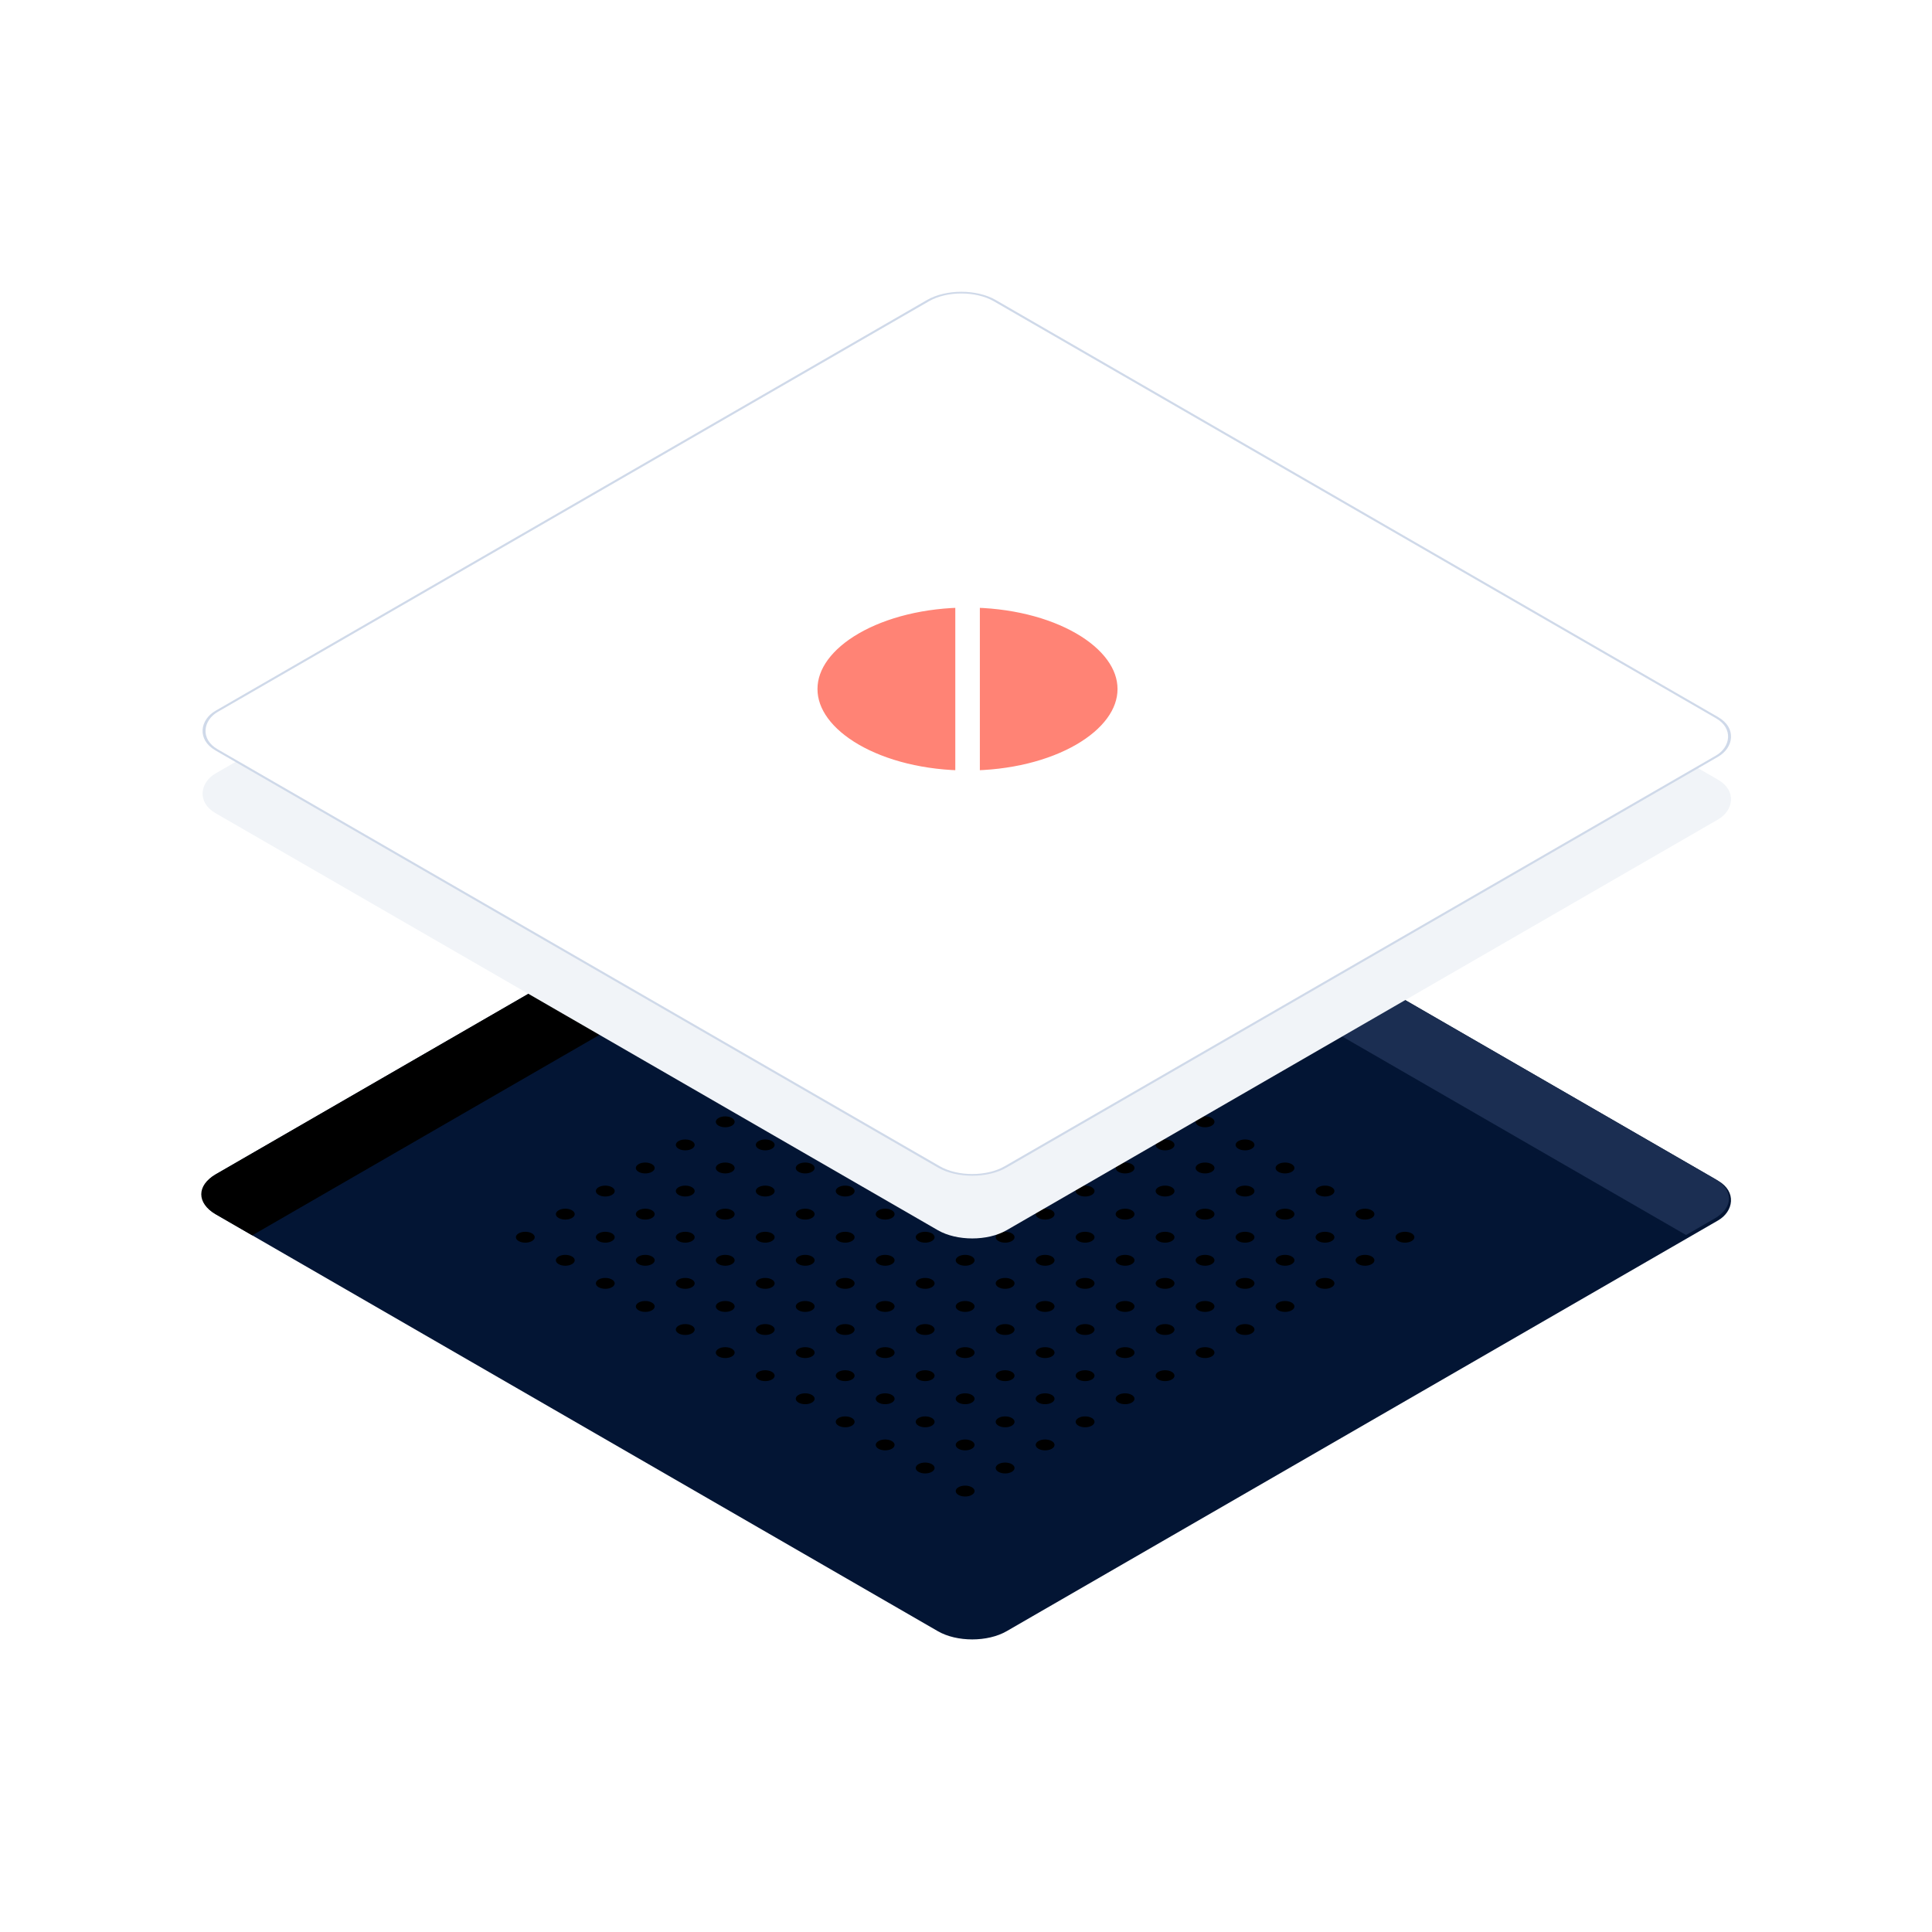 <svg width="800" height="800" viewBox="0 0 800 800" fill="none" xmlns="http://www.w3.org/2000/svg">
<rect width="800" height="800" fill="white"/>
<rect width="378.264" height="373.064" rx="16.444" transform="matrix(0.866 0.5 -0.866 0.5 398.083 308)" fill="#031534"/>
<g style="mix-blend-mode:multiply">
<circle cx="3.186" cy="3.186" r="3.186" transform="matrix(0.866 0.5 -0.866 0.5 399.646 404)" fill="black"/>
<circle cx="3.186" cy="3.186" r="3.186" transform="matrix(0.866 0.5 -0.866 0.5 498.987 461.337)" fill="black"/>
<circle cx="3.186" cy="3.186" r="3.186" transform="matrix(0.866 0.5 -0.866 0.5 449.315 432.668)" fill="black"/>
<circle cx="3.186" cy="3.186" r="3.186" transform="matrix(0.866 0.5 -0.866 0.5 548.657 490.005)" fill="black"/>
<circle cx="3.186" cy="3.186" r="3.186" transform="matrix(0.866 0.5 -0.866 0.5 416.202 413.556)" fill="black"/>
<circle cx="3.186" cy="3.186" r="3.186" transform="matrix(0.866 0.5 -0.866 0.5 515.544 470.893)" fill="black"/>
<circle cx="3.186" cy="3.186" r="3.186" transform="matrix(0.866 0.5 -0.866 0.5 465.873 442.225)" fill="black"/>
<circle cx="3.186" cy="3.186" r="3.186" transform="matrix(0.866 0.5 -0.866 0.5 565.214 499.562)" fill="black"/>
<circle cx="3.186" cy="3.186" r="3.186" transform="matrix(0.866 0.5 -0.866 0.5 432.76 423.112)" fill="black"/>
<circle cx="3.186" cy="3.186" r="3.186" transform="matrix(0.866 0.5 -0.866 0.5 532.101 480.449)" fill="black"/>
<circle cx="3.186" cy="3.186" r="3.186" transform="matrix(0.866 0.5 -0.866 0.5 482.43 451.781)" fill="black"/>
<circle cx="3.186" cy="3.186" r="3.186" transform="matrix(0.866 0.5 -0.866 0.5 581.771 509.118)" fill="black"/>
<circle cx="3.186" cy="3.186" r="3.186" transform="matrix(0.866 0.5 -0.866 0.5 333.417 442.225)" fill="black"/>
<circle cx="3.186" cy="3.186" r="3.186" transform="matrix(0.866 0.5 -0.866 0.5 432.76 499.562)" fill="black"/>
<circle cx="3.186" cy="3.186" r="3.186" transform="matrix(0.866 0.5 -0.866 0.5 383.088 470.893)" fill="black"/>
<circle cx="3.186" cy="3.186" r="3.186" transform="matrix(0.866 0.5 -0.866 0.5 482.43 528.23)" fill="black"/>
<circle cx="3.186" cy="3.186" r="3.186" transform="matrix(0.866 0.5 -0.866 0.5 349.975 451.781)" fill="black"/>
<circle cx="3.186" cy="3.186" r="3.186" transform="matrix(0.866 0.5 -0.866 0.5 449.315 509.118)" fill="black"/>
<circle cx="3.186" cy="3.186" r="3.186" transform="matrix(0.866 0.5 -0.866 0.5 399.646 480.449)" fill="black"/>
<circle cx="3.186" cy="3.186" r="3.186" transform="matrix(0.866 0.5 -0.866 0.5 498.986 537.786)" fill="black"/>
<circle cx="3.186" cy="3.186" r="3.186" transform="matrix(0.866 0.5 -0.866 0.5 366.531 461.337)" fill="black"/>
<circle cx="3.186" cy="3.186" r="3.186" transform="matrix(0.866 0.5 -0.866 0.5 465.873 518.674)" fill="black"/>
<circle cx="3.186" cy="3.186" r="3.186" transform="matrix(0.866 0.5 -0.866 0.5 416.202 490.005)" fill="black"/>
<circle cx="3.186" cy="3.186" r="3.186" transform="matrix(0.866 0.5 -0.866 0.5 515.544 547.342)" fill="black"/>
<circle cx="3.186" cy="3.186" r="3.186" transform="matrix(0.866 0.5 -0.866 0.5 366.532 423.113)" fill="black"/>
<circle cx="3.186" cy="3.186" r="3.186" transform="matrix(0.866 0.5 -0.866 0.5 465.874 480.449)" fill="black"/>
<circle cx="3.186" cy="3.186" r="3.186" transform="matrix(0.866 0.5 -0.866 0.5 416.202 451.781)" fill="black"/>
<circle cx="3.186" cy="3.186" r="3.186" transform="matrix(0.866 0.5 -0.866 0.5 515.544 509.118)" fill="black"/>
<circle cx="3.186" cy="3.186" r="3.186" transform="matrix(0.866 0.5 -0.866 0.5 383.089 432.669)" fill="black"/>
<circle cx="3.186" cy="3.186" r="3.186" transform="matrix(0.866 0.5 -0.866 0.5 482.43 490.006)" fill="black"/>
<circle cx="3.186" cy="3.186" r="3.186" transform="matrix(0.866 0.5 -0.866 0.5 432.76 461.337)" fill="black"/>
<circle cx="3.186" cy="3.186" r="3.186" transform="matrix(0.866 0.5 -0.866 0.5 532.101 518.674)" fill="black"/>
<circle cx="3.186" cy="3.186" r="3.186" transform="matrix(0.866 0.5 -0.866 0.5 399.646 442.225)" fill="black"/>
<circle cx="3.186" cy="3.186" r="3.186" transform="matrix(0.866 0.5 -0.866 0.5 498.987 499.562)" fill="black"/>
<circle cx="3.186" cy="3.186" r="3.186" transform="matrix(0.866 0.5 -0.866 0.5 449.316 470.893)" fill="black"/>
<circle cx="3.186" cy="3.186" r="3.186" transform="matrix(0.866 0.5 -0.866 0.5 548.658 528.23)" fill="black"/>
<circle cx="3.186" cy="3.186" r="3.186" transform="matrix(0.866 0.5 -0.866 0.5 300.305 461.337)" fill="black"/>
<circle cx="3.186" cy="3.186" r="3.186" transform="matrix(0.866 0.5 -0.866 0.5 399.646 518.674)" fill="black"/>
<circle cx="3.186" cy="3.186" r="3.186" transform="matrix(0.866 0.5 -0.866 0.5 349.975 490.005)" fill="black"/>
<circle cx="3.186" cy="3.186" r="3.186" transform="matrix(0.866 0.5 -0.866 0.5 449.316 547.342)" fill="black"/>
<circle cx="3.186" cy="3.186" r="3.186" transform="matrix(0.866 0.5 -0.866 0.5 316.861 470.893)" fill="black"/>
<circle cx="3.186" cy="3.186" r="3.186" transform="matrix(0.866 0.5 -0.866 0.5 416.202 528.23)" fill="black"/>
<circle cx="3.186" cy="3.186" r="3.186" transform="matrix(0.866 0.5 -0.866 0.5 366.532 499.562)" fill="black"/>
<circle cx="3.186" cy="3.186" r="3.186" transform="matrix(0.866 0.5 -0.866 0.5 465.873 556.898)" fill="black"/>
<circle cx="3.186" cy="3.186" r="3.186" transform="matrix(0.866 0.5 -0.866 0.5 333.418 480.449)" fill="black"/>
<circle cx="3.186" cy="3.186" r="3.186" transform="matrix(0.866 0.5 -0.866 0.5 432.76 537.786)" fill="black"/>
<circle cx="3.186" cy="3.186" r="3.186" transform="matrix(0.866 0.5 -0.866 0.5 383.089 509.118)" fill="black"/>
<circle cx="3.186" cy="3.186" r="3.186" transform="matrix(0.866 0.5 -0.866 0.5 482.431 566.454)" fill="black"/>
<circle cx="3.186" cy="3.186" r="3.186" transform="matrix(0.866 0.5 -0.866 0.5 267.19 480.449)" fill="black"/>
<circle cx="3.186" cy="3.186" r="3.186" transform="matrix(0.866 0.5 -0.866 0.5 366.531 537.786)" fill="black"/>
<circle cx="3.186" cy="3.186" r="3.186" transform="matrix(0.866 0.5 -0.866 0.5 316.86 509.118)" fill="black"/>
<circle cx="3.186" cy="3.186" r="3.186" transform="matrix(0.866 0.5 -0.866 0.5 416.202 566.455)" fill="black"/>
<circle cx="3.186" cy="3.186" r="3.186" transform="matrix(0.866 0.5 -0.866 0.5 283.747 490.005)" fill="black"/>
<circle cx="3.186" cy="3.186" r="3.186" transform="matrix(0.866 0.5 -0.866 0.5 383.088 547.342)" fill="black"/>
<circle cx="3.186" cy="3.186" r="3.186" transform="matrix(0.866 0.5 -0.866 0.5 333.418 518.674)" fill="black"/>
<circle cx="3.186" cy="3.186" r="3.186" transform="matrix(0.866 0.5 -0.866 0.5 432.759 576.011)" fill="black"/>
<circle cx="3.186" cy="3.186" r="3.186" transform="matrix(0.866 0.5 -0.866 0.5 300.304 499.562)" fill="black"/>
<circle cx="3.186" cy="3.186" r="3.186" transform="matrix(0.866 0.5 -0.866 0.5 399.646 556.898)" fill="black"/>
<circle cx="3.186" cy="3.186" r="3.186" transform="matrix(0.866 0.5 -0.866 0.5 349.975 528.23)" fill="black"/>
<circle cx="3.186" cy="3.186" r="3.186" transform="matrix(0.866 0.5 -0.866 0.5 449.315 585.567)" fill="black"/>
<circle cx="3.186" cy="3.186" r="3.186" transform="matrix(0.866 0.5 -0.866 0.5 234.077 499.562)" fill="black"/>
<circle cx="3.186" cy="3.186" r="3.186" transform="matrix(0.866 0.5 -0.866 0.5 333.419 556.898)" fill="black"/>
<circle cx="3.186" cy="3.186" r="3.186" transform="matrix(0.866 0.5 -0.866 0.5 283.747 528.23)" fill="black"/>
<circle cx="3.186" cy="3.186" r="3.186" transform="matrix(0.866 0.5 -0.866 0.5 383.089 585.567)" fill="black"/>
<circle cx="3.186" cy="3.186" r="3.186" transform="matrix(0.866 0.5 -0.866 0.5 250.634 509.118)" fill="black"/>
<circle cx="3.186" cy="3.186" r="3.186" transform="matrix(0.866 0.5 -0.866 0.5 349.976 566.455)" fill="black"/>
<circle cx="3.186" cy="3.186" r="3.186" transform="matrix(0.866 0.5 -0.866 0.5 300.305 537.786)" fill="black"/>
<circle cx="3.186" cy="3.186" r="3.186" transform="matrix(0.866 0.5 -0.866 0.5 399.646 595.123)" fill="black"/>
<circle cx="3.186" cy="3.186" r="3.186" transform="matrix(0.866 0.5 -0.866 0.5 267.19 518.674)" fill="black"/>
<circle cx="3.186" cy="3.186" r="3.186" transform="matrix(0.866 0.5 -0.866 0.5 366.532 576.011)" fill="black"/>
<circle cx="3.186" cy="3.186" r="3.186" transform="matrix(0.866 0.5 -0.866 0.5 316.861 547.342)" fill="black"/>
<circle cx="3.186" cy="3.186" r="3.186" transform="matrix(0.866 0.5 -0.866 0.5 416.203 604.679)" fill="black"/>
<circle cx="3.186" cy="3.186" r="3.186" transform="matrix(0.866 0.5 -0.866 0.5 383.089 413.556)" fill="black"/>
<circle cx="3.186" cy="3.186" r="3.186" transform="matrix(0.866 0.5 -0.866 0.5 482.431 470.893)" fill="black"/>
<circle cx="3.186" cy="3.186" r="3.186" transform="matrix(0.866 0.5 -0.866 0.5 432.759 442.225)" fill="black"/>
<circle cx="3.186" cy="3.186" r="3.186" transform="matrix(0.866 0.5 -0.866 0.5 532.101 499.562)" fill="black"/>
<circle cx="3.186" cy="3.186" r="3.186" transform="matrix(0.866 0.5 -0.866 0.5 399.646 423.113)" fill="black"/>
<circle cx="3.186" cy="3.186" r="3.186" transform="matrix(0.866 0.5 -0.866 0.5 498.986 480.449)" fill="black"/>
<circle cx="3.186" cy="3.186" r="3.186" transform="matrix(0.866 0.5 -0.866 0.5 449.316 451.781)" fill="black"/>
<circle cx="3.186" cy="3.186" r="3.186" transform="matrix(0.866 0.5 -0.866 0.5 548.657 509.118)" fill="black"/>
<circle cx="3.186" cy="3.186" r="3.186" transform="matrix(0.866 0.5 -0.866 0.5 416.202 432.669)" fill="black"/>
<circle cx="3.186" cy="3.186" r="3.186" transform="matrix(0.866 0.5 -0.866 0.5 515.544 490.006)" fill="black"/>
<circle cx="3.186" cy="3.186" r="3.186" transform="matrix(0.866 0.5 -0.866 0.5 465.873 461.337)" fill="black"/>
<circle cx="3.186" cy="3.186" r="3.186" transform="matrix(0.866 0.5 -0.866 0.5 565.215 518.674)" fill="black"/>
<circle cx="3.186" cy="3.186" r="3.186" transform="matrix(0.866 0.5 -0.866 0.5 316.861 451.781)" fill="black"/>
<circle cx="3.186" cy="3.186" r="3.186" transform="matrix(0.866 0.5 -0.866 0.5 416.203 509.117)" fill="black"/>
<circle cx="3.186" cy="3.186" r="3.186" transform="matrix(0.866 0.5 -0.866 0.5 366.531 480.449)" fill="black"/>
<circle cx="3.186" cy="3.186" r="3.186" transform="matrix(0.866 0.5 -0.866 0.5 465.873 537.786)" fill="black"/>
<circle cx="3.186" cy="3.186" r="3.186" transform="matrix(0.866 0.5 -0.866 0.5 333.418 461.337)" fill="black"/>
<circle cx="3.186" cy="3.186" r="3.186" transform="matrix(0.866 0.5 -0.866 0.5 432.759 518.674)" fill="black"/>
<circle cx="3.186" cy="3.186" r="3.186" transform="matrix(0.866 0.5 -0.866 0.5 383.089 490.005)" fill="black"/>
<circle cx="3.186" cy="3.186" r="3.186" transform="matrix(0.866 0.5 -0.866 0.5 482.43 547.342)" fill="black"/>
<circle cx="3.186" cy="3.186" r="3.186" transform="matrix(0.866 0.5 -0.866 0.5 349.975 470.893)" fill="black"/>
<circle cx="3.186" cy="3.186" r="3.186" transform="matrix(0.866 0.5 -0.866 0.5 449.316 528.23)" fill="black"/>
<circle cx="3.186" cy="3.186" r="3.186" transform="matrix(0.866 0.5 -0.866 0.5 399.646 499.562)" fill="black"/>
<circle cx="3.186" cy="3.186" r="3.186" transform="matrix(0.866 0.5 -0.866 0.5 498.987 556.898)" fill="black"/>
<circle cx="3.186" cy="3.186" r="3.186" transform="matrix(0.866 0.5 -0.866 0.5 349.976 432.668)" fill="black"/>
<circle cx="3.186" cy="3.186" r="3.186" transform="matrix(0.866 0.5 -0.866 0.5 449.316 490.005)" fill="black"/>
<circle cx="3.186" cy="3.186" r="3.186" transform="matrix(0.866 0.5 -0.866 0.5 399.646 461.337)" fill="black"/>
<circle cx="3.186" cy="3.186" r="3.186" transform="matrix(0.866 0.5 -0.866 0.5 498.987 518.674)" fill="black"/>
<circle cx="3.186" cy="3.186" r="3.186" transform="matrix(0.866 0.5 -0.866 0.5 366.531 442.225)" fill="black"/>
<circle cx="3.186" cy="3.186" r="3.186" transform="matrix(0.866 0.5 -0.866 0.5 465.873 499.562)" fill="black"/>
<circle cx="3.186" cy="3.186" r="3.186" transform="matrix(0.866 0.5 -0.866 0.5 416.203 470.893)" fill="black"/>
<circle cx="3.186" cy="3.186" r="3.186" transform="matrix(0.866 0.5 -0.866 0.5 515.544 528.23)" fill="black"/>
<circle cx="3.186" cy="3.186" r="3.186" transform="matrix(0.866 0.5 -0.866 0.5 383.089 451.781)" fill="black"/>
<circle cx="3.186" cy="3.186" r="3.186" transform="matrix(0.866 0.5 -0.866 0.5 482.431 509.118)" fill="black"/>
<circle cx="3.186" cy="3.186" r="3.186" transform="matrix(0.866 0.5 -0.866 0.5 432.76 480.449)" fill="black"/>
<circle cx="3.186" cy="3.186" r="3.186" transform="matrix(0.866 0.5 -0.866 0.5 532.101 537.786)" fill="black"/>
<circle cx="3.186" cy="3.186" r="3.186" transform="matrix(0.866 0.5 -0.866 0.5 283.748 470.893)" fill="black"/>
<circle cx="3.186" cy="3.186" r="3.186" transform="matrix(0.866 0.5 -0.866 0.5 383.09 528.23)" fill="black"/>
<circle cx="3.186" cy="3.186" r="3.186" transform="matrix(0.866 0.5 -0.866 0.5 333.418 499.562)" fill="black"/>
<circle cx="3.186" cy="3.186" r="3.186" transform="matrix(0.866 0.5 -0.866 0.5 432.76 556.899)" fill="black"/>
<circle cx="3.186" cy="3.186" r="3.186" transform="matrix(0.866 0.5 -0.866 0.5 300.305 480.45)" fill="black"/>
<circle cx="3.186" cy="3.186" r="3.186" transform="matrix(0.866 0.5 -0.866 0.5 399.646 537.786)" fill="black"/>
<circle cx="3.186" cy="3.186" r="3.186" transform="matrix(0.866 0.5 -0.866 0.5 349.976 509.118)" fill="black"/>
<circle cx="3.186" cy="3.186" r="3.186" transform="matrix(0.866 0.5 -0.866 0.5 449.316 566.455)" fill="black"/>
<circle cx="3.186" cy="3.186" r="3.186" transform="matrix(0.866 0.5 -0.866 0.5 316.861 490.006)" fill="black"/>
<circle cx="3.186" cy="3.186" r="3.186" transform="matrix(0.866 0.5 -0.866 0.5 416.203 547.343)" fill="black"/>
<circle cx="3.186" cy="3.186" r="3.186" transform="matrix(0.866 0.5 -0.866 0.5 366.532 518.674)" fill="black"/>
<circle cx="3.186" cy="3.186" r="3.186" transform="matrix(0.866 0.5 -0.866 0.5 465.874 576.011)" fill="black"/>
<circle cx="3.186" cy="3.186" r="3.186" transform="matrix(0.866 0.5 -0.866 0.5 250.634 490.006)" fill="black"/>
<circle cx="3.186" cy="3.186" r="3.186" transform="matrix(0.866 0.5 -0.866 0.5 349.976 547.342)" fill="black"/>
<circle cx="3.186" cy="3.186" r="3.186" transform="matrix(0.866 0.5 -0.866 0.5 300.304 518.674)" fill="black"/>
<circle cx="3.186" cy="3.186" r="3.186" transform="matrix(0.866 0.5 -0.866 0.5 399.646 576.011)" fill="black"/>
<circle cx="3.186" cy="3.186" r="3.186" transform="matrix(0.866 0.5 -0.866 0.5 267.19 499.562)" fill="black"/>
<circle cx="3.186" cy="3.186" r="3.186" transform="matrix(0.866 0.5 -0.866 0.5 366.531 556.898)" fill="black"/>
<circle cx="3.186" cy="3.186" r="3.186" transform="matrix(0.866 0.5 -0.866 0.5 316.861 528.23)" fill="black"/>
<circle cx="3.186" cy="3.186" r="3.186" transform="matrix(0.866 0.5 -0.866 0.5 416.202 585.567)" fill="black"/>
<circle cx="3.186" cy="3.186" r="3.186" transform="matrix(0.866 0.5 -0.866 0.5 283.747 509.118)" fill="black"/>
<circle cx="3.186" cy="3.186" r="3.186" transform="matrix(0.866 0.5 -0.866 0.5 383.089 566.455)" fill="black"/>
<circle cx="3.186" cy="3.186" r="3.186" transform="matrix(0.866 0.5 -0.866 0.5 333.418 537.786)" fill="black"/>
<circle cx="3.186" cy="3.186" r="3.186" transform="matrix(0.866 0.5 -0.866 0.5 432.76 595.123)" fill="black"/>
<circle cx="3.186" cy="3.186" r="3.186" transform="matrix(0.866 0.5 -0.866 0.5 217.521 509.118)" fill="black"/>
<circle cx="3.186" cy="3.186" r="3.186" transform="matrix(0.866 0.5 -0.866 0.5 316.862 566.454)" fill="black"/>
<circle cx="3.186" cy="3.186" r="3.186" transform="matrix(0.866 0.5 -0.866 0.5 267.19 537.786)" fill="black"/>
<circle cx="3.186" cy="3.186" r="3.186" transform="matrix(0.866 0.5 -0.866 0.5 366.532 595.123)" fill="black"/>
<circle cx="3.186" cy="3.186" r="3.186" transform="matrix(0.866 0.5 -0.866 0.5 234.077 518.674)" fill="black"/>
<circle cx="3.186" cy="3.186" r="3.186" transform="matrix(0.866 0.5 -0.866 0.5 333.418 576.011)" fill="black"/>
<circle cx="3.186" cy="3.186" r="3.186" transform="matrix(0.866 0.5 -0.866 0.5 283.748 547.342)" fill="black"/>
<circle cx="3.186" cy="3.186" r="3.186" transform="matrix(0.866 0.5 -0.866 0.5 383.089 604.679)" fill="black"/>
<circle cx="3.186" cy="3.186" r="3.186" transform="matrix(0.866 0.5 -0.866 0.5 250.634 528.23)" fill="black"/>
<circle cx="3.186" cy="3.186" r="3.186" transform="matrix(0.866 0.5 -0.866 0.5 349.976 585.567)" fill="black"/>
<circle cx="3.186" cy="3.186" r="3.186" transform="matrix(0.866 0.5 -0.866 0.5 300.305 556.898)" fill="black"/>
<circle cx="3.186" cy="3.186" r="3.186" transform="matrix(0.866 0.5 -0.866 0.5 399.646 614.235)" fill="black"/>
</g>
<path d="M383.842 316.222C391.707 311.681 404.459 311.681 412.324 316.222L413.286 316.777C421.151 321.318 421.151 328.681 413.286 333.222L104.444 511.532L89.241 502.754C81.376 498.213 81.376 490.851 89.241 486.31L383.842 316.222Z" fill="black"/>
<path d="M385.03 315.536C392.239 311.374 403.927 311.374 411.136 315.536L710.022 488.098C717.887 492.639 717.887 500.001 710.022 504.542L698.158 511.392L385.03 330.608C377.822 326.446 377.822 319.698 385.03 315.536V315.536Z" fill="#1B2E52"/>
<rect width="378.264" height="373.064" rx="16.444" transform="matrix(0.866 0.5 -0.866 0.5 398.083 141.965)" fill="#F1F4F8"/>
<rect x="-2.98023e-08" y="0.5" width="377.264" height="372.064" rx="15.944" transform="matrix(0.866 0.5 -0.866 0.5 398.516 116.25)" fill="white" stroke="#CFD9E9"/>
<ellipse cx="400.623" cy="285.309" rx="67.174" ry="38.783" fill="#FF8375" stroke="white" stroke-width="10.108"/>
<path d="M400.623 324.092C363.524 324.092 333.449 306.728 333.449 285.309C333.449 263.889 363.524 246.526 400.623 246.526L400.623 324.092Z" fill="#FF8375" stroke="white" stroke-width="10.108"/>
<g style="mix-blend-mode:multiply">
<path d="M400.623 324.092C363.524 324.092 333.449 306.728 333.449 285.309C333.449 263.889 363.524 246.526 400.623 246.526L400.623 324.092Z" fill="#FF8375"/>
<path d="M400.623 324.092C363.524 324.092 333.449 306.728 333.449 285.309C333.449 263.889 363.524 246.526 400.623 246.526L400.623 324.092Z" stroke="white" stroke-width="10.108"/>
</g>
</svg>

